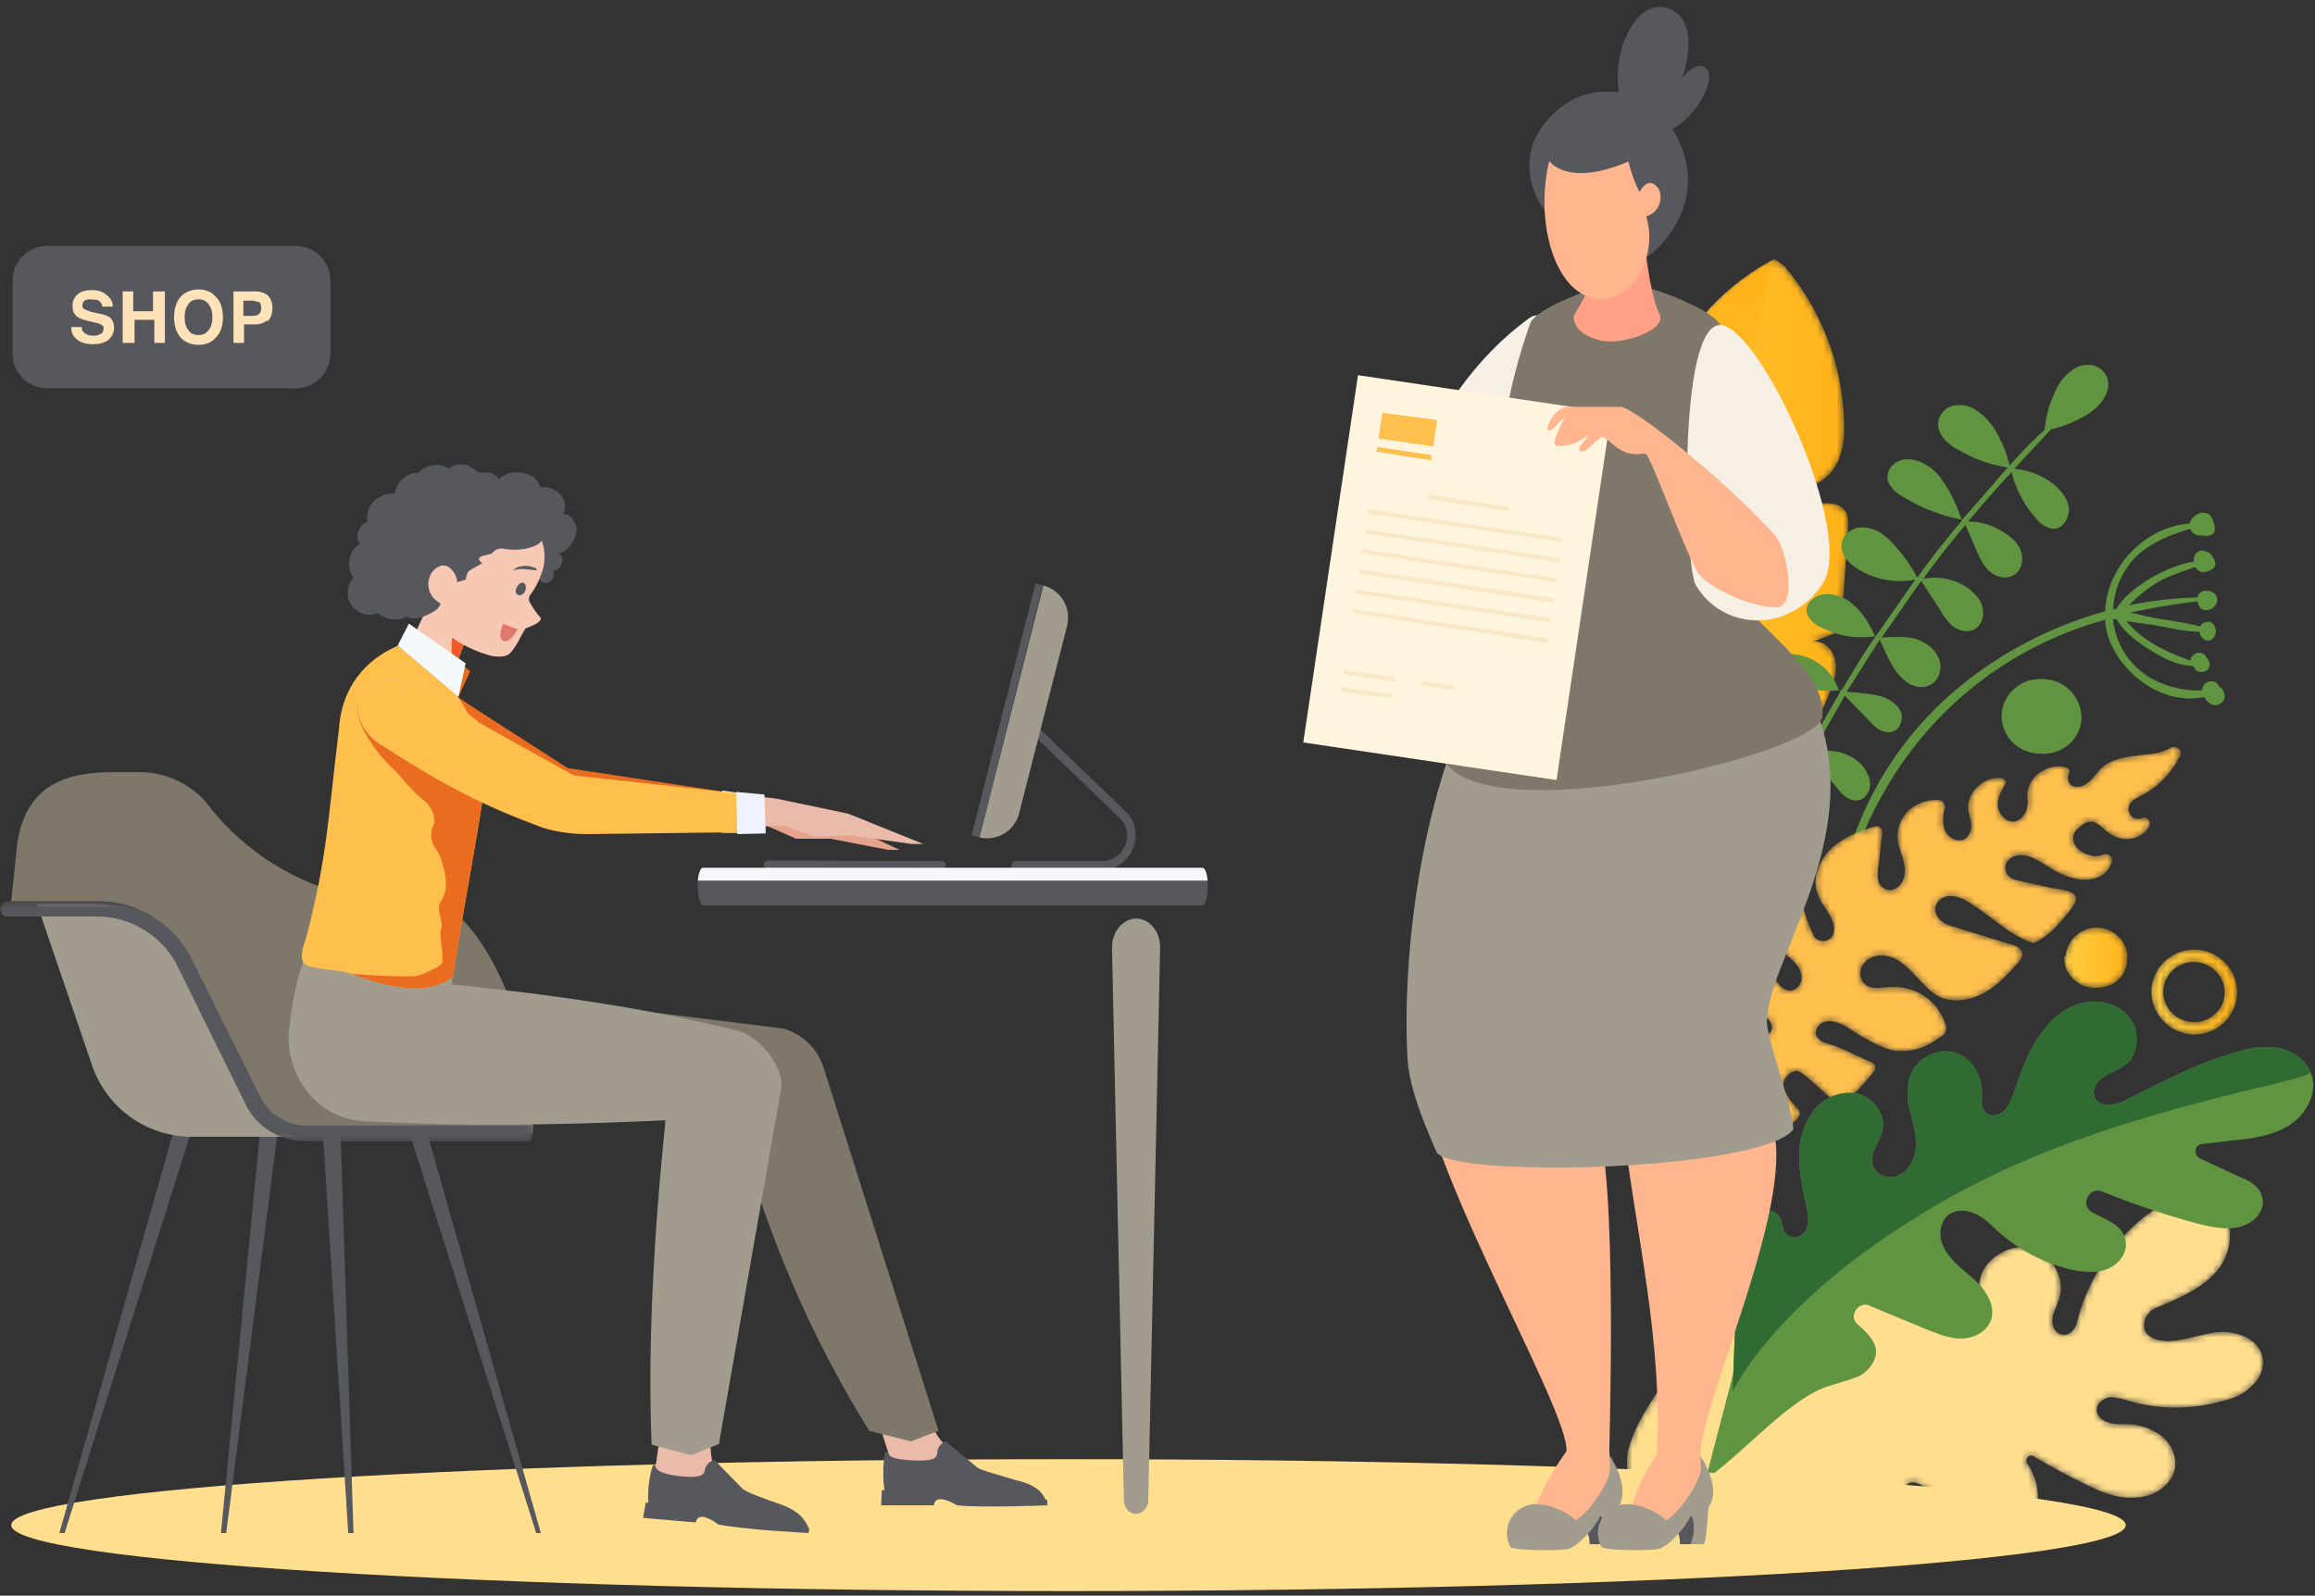 <svg xmlns="http://www.w3.org/2000/svg" xmlns:xlink="http://www.w3.org/1999/xlink" width="351" height="242" viewBox="0 0 351 242"><rect x="0" y="0" width="351" height="242" fill="#333333" stroke="none"/><defs/><defs><path id="a" d="M17.2 21.4l-.5 2c-.4 2.3.2 4.8 1.7 6.6a7.2 7.2 0 006 2.5c-6 1-9-2-13-6.7l-4 11.4c-.4 1-.7 1.9-.7 2.8.1 1.9 1.5 3.3 2.8 4.5L4.7 44C5 48 3.4 51.7 2 55.4A20.3 20.3 0 00.4 67c.7 3 2.7 5.4 4.8 7.5 1 1 1.9 1.8 3 2.6a5.3 5.3 0 006 0c1-.7 2.2-1.3 3.5-1.7 2.7-.7 1.5 5.6 4.1 6.6 2.6 1 5.4.6 8.2.1 2-.3 4.1-.6 5.9-1.9 2-1.4 3-3.9 4-6.2l3.2-7.5c.7-1.7 1.5-3.6 1.2-5.4-.2-1.8-1.9-3.5-3.6-3l4.4-1.7 1.1-15.2c0-1 .1-2-.3-2.8-.8-1.5-2.8-1.5-4.5-1.3-1.6.2-3.6.1-4.4-1.4 2.6-.7 5.5-1.6 7.1-4 1-1.5 1.4-3.4 1.5-5.2a38 38 0 00-8.7-25C36.5.8 35 0 35 0a37 37 0 00-17.9 21.3"/><path id="d" d="M19.2 21.4l-.5 2c-.4 2.3.2 4.8 1.7 6.6a7.2 7.2 0 006 2.5c-6 1-9-2-13-6.7l-4 11.4c-.4 1-.7 1.9-.7 2.8.1 1.9 1.5 3.3 2.8 4.5L6.7 44C7 48 2.3 52.5 1 56.2-.4 60-.2 63.2.8 67c.7 3 4.3 5.3 6.4 7.4 1 1 1.9 1.8 3 2.6a5.3 5.3 0 006 0c1-.7 2.2-1.3 3.5-1.7h.7L37 0a37 37 0 00-17.9 21.3"/><path id="g" d="M84.5.5c-2.1.4-4 1.7-5.7 3-4.8 4-8.4 9.7-9.9 15.8-.2.8-.8 1.6-1.6 1.8-1.5.3-2.3-1.2-2.1-2.4.1-1 .7-2 1-3 1.5-4.6-3.8-10.7-9.7-6.4-1 .8-1.9 1.8-2.2 3.1-.4 1.5-.4 2.8-.4 4.3 0 1.9.3 2.2-1.2 3.6-.9.8-2.2 1-3.2.5-1.8-1-1.9-1.3-2.3-3.2a7.5 7.5 0 00-9-5.4c-4.2 1.2-6.7 6.6-4.4 10.5.5.8.7 1.7.5 2.6-.6 1.9-2.5 1.6-3.5.7-.8-.7-1.1-1.7-1.6-2.6-1.8-3.4-5.3-6-9-6-3.9 0-9.8 5-12 8.1-4.1 6.1-6.2 9-7.3 13-.8 2.8.8 10.6 2.6 12 2 1.4 21.1 4.3 32.7 5.8 2.3.3 7-.1 8.8-1.7 1.8-1.6 2.3-4.6.8-6.4-1.4-1.7-4-3-2.6-4.4.9-.8 2.5.3 3.3 1 2.5 2.1 2.1 2.4 4.6 4.5 3 2.6 7.6 4 10.5.5.9-1 1.3-2.5 1.4-3.9 0-2-.6-3.7-1.6-5.2-.5-.8.3-1.6 1-1.1a98 98 0 007.8 4.2c2.4 1.2 5 2.3 7.8 2 2.7-.1 5.5-2 5.8-4.7.2-1.9-.8-3.7-2.3-4.8a9 9 0 00-5.2-1.6c-1 0-1.9 0-2.7-.3-1-.3-1.7-1-1.7-2 .1-1 1.1-1.6 2-1.8 1 0 2 .3 3 .6 4.5 1.3 9.4 1.3 14 0 1.7-.4 3.3-1 4.5-2.3 1.3-1.1 2-2.9 1.6-4.5-.6-2.6-3.7-3.8-6.4-3.7-2.6.2-5.2 1.3-7.8 1.4-1.8 0-4-.7-3.7-2.7.1-1 .8-1.9 1.7-2.3 3.5-1.5 7.3-3 9.6-6 2-2.6 2.5-6.8.1-9.2A6.2 6.2 0 0086.2.3c-.6 0-1.2 0-1.7.2"/><path id="i" d="M67.3 1c-1.1.7-2.5 1-3.7 1.1-2.4.3-5 .4-6.9 2-.7.7-1.2 1.5-2 2.2-.7.6-1.8 1-2.6.5-.6-.4-.7-1.2-.4-1.8.2-.3 0-.8-.4-.9-2.7-.8-6.2 1.4-5.9 4.6.1.7 0 1.4-.2 2-1.6 3.2-4.3 1-4.3-1 0-1 .5-2 1.1-3 .3-.4 0-1-.6-1-2.8-.3-5.8 2.6-4.8 5.7.2.7.4 1.5.2 2.2-.7 2.6-3.5 1.5-4-.2-.3-1-.2-2 0-2.9.3-.7-.2-1.5-1-1.5-1.3 0-2.5.3-3.6 1a5.4 5.4 0 00-2.5 4.5c0 1.2.5 2.3.8 3.4.4 1.4.5 2.9-.4 4-.6.7-1.5 1-2.3.6-1.2-.5-1.2-2-1-3.3l.6-5.3c0-.6-.5-1-1-.9-2.3.7-4.5 1.5-6.3 3-2.1 1.8-3.5 4.7-2.5 7.3.5 1.5 1.8 2.7 2.3 4.3.2.5.2 1 .1 1.5-.2 1.5-2.3 1.8-3 .5-1-2-1.7-4.2-1.9-6.4 0-.7-.7-1-1.2-.6-1 .8-2 1.7-2.6 2.8-1 1.5-1.3 3.5-.4 5 1 2 3.6 2.7 4.2 5 .2 1-.2 2-1.1 2.4-1.4.6-2.7-1-3.1-2.3-.3-1-.6-2-1.1-2.8a1 1 0 00-1.5 0c-1 1-1.8 2.2-2.3 3.5-.6 2 0 4.7 2.4 5.2.6.1 1.2.4 1.7.9 1.6 1.7-.6 3.3-2.2 2.8A4 4 0 012 43.6a.6.6 0 00-1 .3 30 30 0 002 15.3l.3 1.2c2.5-.6 5.9-1.2 7.4-3.3.3-.4.2-.9-.1-1.2-1-1-2.3-2.8-2.2-3.7 0-1 1-2 2-2.1 1 0 5 4.3 6 4.7 1.5.7 4.4-3 5.8-4.7a.9.9 0 00-.4-1.3c-2-.8-5-2.4-6.3-2.7-1-.3-2-.6-2.2-1.7 0-.7.5-1.4 1.2-1.7 1.3-.4 2.5.2 3.6.8 0 0 5.3 3.7 7.9 3.6 3 0 4.2-.8 6.5-2.3.4-.3.7-.8.6-1.3a8.1 8.1 0 00-8.4-6.1c-1.4 0-3 .5-4-.5-.9-.9-.8-2.3 0-3.2 1.2-1.4 3.3-1.3 4.8-.5 1.3.7 2.4 1.9 3.4 3 1 1 2 2.2 3.4 2.8 2.1.8 4.5.4 6.5-.7s3.5-2.7 5-4.4c.4-.4.9-1 .8-1.6 0-.8-1-1.2-1.8-1.4l-8.4-2.6c-.7-.2-1.4-.4-2-.9-.8-.6-1.4-1.8-.6-2.9.4-.5 1-.8 1.6-.9 1.4-.1 2.7.6 3.8 1.4 3 1.9 5.6 4.6 9 5.7.5.1 2.6-1.4 3.4-2.3 3.6-4 4.9-5.4-.4-6l-4.5-1c-1.1-.2-2.4-.5-2.6-1.7-.2-1 .4-1.8 1.2-2.1 1.6-.6 3 .2 4.4 1 1.4.9 2.8 1.8 4.4 2.2 1.6.5 3.4.5 4.8-.5.6-.4 1-1.1 1.3-1.8.3-.8-.6-1.5-1.3-1.2-1 .5-2.4.2-3.5-.6-1-.7-1.4-2-.7-3l1-.9c2.5-1.7 3 1.6 6.1 2.1 1.7.3 3.5-.6 4.1-2 .3-.7-.5-1.5-1.2-1.1-.5.2-1.2.1-1.6-.4-.5-.6-.5-1.4 0-2 .3-.4 1-.7 1.5-1 2.6-1.3 4.7-3.5 6-6.2.2-.6-.3-1.2-.9-1.2h-.4"/><path id="k" d="M2.2 2.5a6.4 6.4 0 00-2 4.6c0 3.5 2.9 6.4 6.4 6.5h.1a6.5 6.5 0 006.5-6.3c0-3.6-2.8-6.5-6.4-6.6h-.1c-1.7 0-3.3.7-4.5 1.8m4.5 9.2A4.6 4.6 0 012 7.1a4.6 4.6 0 014.6-4.5c2.6 0 4.7 2.1 4.7 4.6 0 1.3-.5 2.4-1.4 3.2-.9.9-2 1.3-3.2 1.3h-.1"/><path id="n" d="M1 4.7C.8 7.2 2.8 9.4 5.5 9.5c2.7.2 5-1.7 5-4.2C10.8 2.8 8.8.6 6.2.4a4.7 4.7 0 00-5 4.3"/><path id="q" d="M3.7 1A3 3 0 00.7 4a3 3 0 003.1 3 3 3 0 003-3.1 3 3 0 00-3-3"/><path id="t" d="M0 .4h80.8v36.4H0z"/><linearGradient id="b" x1="100%" x2="0%" y1="50%" y2="50%"><stop offset="0%" stop-color="#FFB218"/><stop offset="100%" stop-color="#FFCF44"/></linearGradient><linearGradient id="e" x1="55.2%" x2="43.3%" y1="-4%" y2="100%"><stop offset="0%" stop-color="#FFB218"/><stop offset="100%" stop-color="#FFCF44"/></linearGradient><linearGradient id="l" x1="100%" x2="0%" y1="50%" y2="50%"><stop offset="0%" stop-color="#FFB218"/><stop offset="100%" stop-color="#FFCF44"/></linearGradient><linearGradient id="o" x1="100%" x2="0%" y1="50%" y2="50%"><stop offset="0%" stop-color="#FFB218"/><stop offset="100%" stop-color="#FFCF44"/></linearGradient><linearGradient id="r" x1="100%" x2="0%" y1="50%" y2="50%"><stop offset="0%" stop-color="#FFB218"/><stop offset="100%" stop-color="#FFCF44"/></linearGradient></defs><g fill="none" fill-rule="evenodd"><g transform="translate(234 39.3)"><mask id="c" fill="#fff"><use xlink:href="#a"/></mask><path fill="url(#b)" d="M17.2 21.4l-.5 2c-.4 2.3.2 4.8 1.7 6.6a7.2 7.2 0 006 2.5c-6 1-9-2-13-6.7l-4 11.4c-.4 1-.7 1.9-.7 2.8.1 1.9 1.5 3.3 2.8 4.5L4.7 44C5 48 3.4 51.7 2 55.4A20.3 20.3 0 00.4 67c.7 3 2.7 5.4 4.8 7.5 1 1 1.9 1.8 3 2.6a5.3 5.3 0 006 0c1-.7 2.2-1.3 3.5-1.7 2.7-.7 1.5 5.6 4.1 6.6 2.6 1 5.4.6 8.2.1 2-.3 4.1-.6 5.9-1.9 2-1.4 3-3.9 4-6.2l3.2-7.5c.7-1.7 1.5-3.6 1.2-5.4-.2-1.8-1.9-3.5-3.6-3l4.4-1.7 1.1-15.2c0-1 .1-2-.3-2.8-.8-1.5-2.8-1.5-4.5-1.3-1.6.2-3.6.1-4.4-1.4 2.6-.7 5.5-1.6 7.1-4 1-1.5 1.4-3.4 1.5-5.2a38 38 0 00-8.7-25C36.5.8 35 0 35 0a37 37 0 00-17.9 21.3" mask="url(#c)"/></g><g transform="translate(232 39.3)"><mask id="f" fill="#fff"><use xlink:href="#d"/></mask><path fill="url(#e)" d="M19.2 21.4l-.5 2c-.4 2.3.2 4.8 1.7 6.6a7.2 7.2 0 006 2.5c-6 1-9-2-13-6.7l-4 11.4c-.4 1-.7 1.9-.7 2.8.1 1.9 1.5 3.3 2.8 4.5L6.7 44C7 48 2.3 52.5 1 56.2-.4 60-.2 63.2.8 67c.7 3 4.3 5.3 6.4 7.4 1 1 1.9 1.8 3 2.6a5.3 5.3 0 006 0c1-.7 2.2-1.3 3.5-1.7h.7L37 0a37 37 0 00-17.9 21.3" mask="url(#f)"/></g><g transform="translate(246 181.3)"><mask id="h" fill="#fff"><use xlink:href="#g"/></mask><path fill="#FFDE8E" d="M84.5.5c-2.1.4-4 1.7-5.7 3-4.8 4-8.4 9.7-9.9 15.8-.2.8-.8 1.6-1.6 1.8-1.5.3-2.3-1.2-2.1-2.4.1-1 .7-2 1-3 1.5-4.6-3.8-10.7-9.7-6.4-1 .8-1.9 1.8-2.2 3.1-.4 1.5-.4 2.8-.4 4.3 0 1.9.3 2.2-1.2 3.6-.9.8-2.2 1-3.2.5-1.8-1-1.9-1.3-2.3-3.2a7.5 7.5 0 00-9-5.4c-4.2 1.2-6.7 6.6-4.4 10.5.5.8.7 1.7.5 2.6-.6 1.9-2.5 1.6-3.5.7-.8-.7-1.1-1.7-1.6-2.6-1.8-3.4-5.3-6-9-6-3.9 0-9.8 5-12 8.1-4.1 6.1-6.2 9-7.3 13-.8 2.8.8 10.6 2.6 12 2 1.4 21.1 4.3 32.7 5.8 2.3.3 7-.1 8.8-1.7 1.8-1.6 2.3-4.6.8-6.4-1.4-1.7-4-3-2.6-4.4.9-.8 2.5.3 3.3 1 2.5 2.1 2.1 2.4 4.6 4.5 3 2.6 7.6 4 10.5.5.9-1 1.3-2.5 1.4-3.9 0-2-.6-3.7-1.6-5.2-.5-.8.3-1.6 1-1.1a98 98 0 007.8 4.2c2.4 1.2 5 2.3 7.8 2 2.7-.1 5.5-2 5.8-4.7.2-1.9-.8-3.7-2.3-4.8a9 9 0 00-5.2-1.6c-1 0-1.9 0-2.7-.3-1-.3-1.7-1-1.7-2 .1-1 1.1-1.6 2-1.8 1 0 2 .3 3 .6 4.5 1.3 9.4 1.3 14 0 1.7-.4 3.3-1 4.5-2.3 1.3-1.1 2-2.9 1.6-4.5-.6-2.6-3.7-3.8-6.4-3.7-2.6.2-5.2 1.3-7.8 1.4-1.8 0-4-.7-3.7-2.7.1-1 .8-1.9 1.7-2.3 3.5-1.5 7.3-3 9.6-6 2-2.6 2.5-6.8.1-9.2A6.2 6.2 0 0086.2.3c-.6 0-1.2 0-1.7.2" mask="url(#h)"/></g><path fill="#619440" d="M278.9 135.5c2-12.3 8.7-23.8 18.9-31.9 6.1-4.9 13.5-8.7 21.4-10.9.2-6.7 6-12.8 12.8-13.3.1-.7.8-1.3 1.6-1.6.5-.1 1.3 0 1.6.5.4.6.6 1.3.6 2s-.7 1-1.3 1l-.6-.1a1.6 1.6 0 01-1.8-1c-3 .9-5.6 1.9-8 4a12 12 0 00-3.7 8.2h.2l.3-.1c1.2-2 3.6-3.7 5.5-4.8 1.8-1 4-2 6.2-2.3 0-.5.1-1 .4-1.3.4-.5 1.1-.5 1.6-.2h.1c.6.3 1 1 1.1 1.4.3.5 0 1.1-.7 1.4l-.6.2c-.6.2-1 0-1.4-.4l-.3-.3c-2.2.8-4.3 1.4-6.3 2.7-1.2.8-2.3 1.7-3.3 2.7l-.4.4c3.4-.7 6.9-1.1 10.4-1.2 0-.4.4-.8 1-1h.6c.3 0 .5.1.8.3 1.1.7.5 2.4-.8 2.6-1 .2-1.5-.5-1.6-1.3-3.5.4-6.8 1-10.2 1.7l3.5.8c2.4.4 4.8.7 7.1 1.3l.2-.3c.3-.3.7-.4 1.1-.4h.1c1 .3 1.2 1.6.7 2.3-.3.5-1 .8-1.6.3-.4-.3-.6-.7-.6-1.1-2.3 0-4.6-.6-6.9-1l-4.2-.6a15 15 0 003.7 3.2c2 1.3 4 2 6 2.8 0-.6.6-1.1 1.2-1.2.5 0 1 .2 1.2.6l.5.8c.1.5 0 1-.5 1.3-.4.3-1 .3-1.5 0l-.5-.7c-2.5 0-5.1-1.5-7.1-2.8-1.5-1-3.5-2.5-4.5-4.3-.2.1-.4 0-.5-.1v.3c.4 3.7 2.6 7 5.8 8.8a15 15 0 007.7 1.8c0-.3.1-.7.4-1 .6-.6 1.8-.5 2.1.3v.1c.4.2.7.5.8 1 .3.7 0 1.5-1 1.8-.8.2-1.6-.4-2-1.2-6.7 1.5-14-4.4-15-11V94a55 55 0 00-33.7 26.4 46.8 46.8 0 00-5.4 33c0 .3-.2.4-.3.2-2.3-6.8-2-11.1-.9-18"/><g transform="translate(262 112.3)"><mask id="j" fill="#fff"><use xlink:href="#i"/></mask><path fill="#FFBF4D" d="M67.3 1c-1.1.7-2.5 1-3.7 1.1-2.4.3-5 .4-6.9 2-.7.7-1.2 1.5-2 2.2-.7.6-1.8 1-2.6.5-.6-.4-.7-1.2-.4-1.8.2-.3 0-.8-.4-.9-2.7-.8-6.2 1.4-5.9 4.6.1.7 0 1.4-.2 2-1.6 3.2-4.3 1-4.3-1 0-1 .5-2 1.1-3 .3-.4 0-1-.6-1-2.8-.3-5.8 2.6-4.8 5.7.2.7.4 1.5.2 2.2-.7 2.6-3.5 1.5-4-.2-.3-1-.2-2 0-2.9.3-.7-.2-1.5-1-1.5-1.3 0-2.5.3-3.6 1a5.4 5.4 0 00-2.5 4.5c0 1.2.5 2.3.8 3.4.4 1.4.5 2.9-.4 4-.6.7-1.5 1-2.3.6-1.2-.5-1.2-2-1-3.3l.6-5.3c0-.6-.5-1-1-.9-2.3.7-4.5 1.5-6.3 3-2.1 1.8-3.5 4.7-2.5 7.3.5 1.5 1.8 2.7 2.3 4.3.2.5.2 1 .1 1.5-.2 1.5-2.3 1.8-3 .5-1-2-1.7-4.2-1.9-6.4 0-.7-.7-1-1.2-.6-1 .8-2 1.7-2.6 2.8-1 1.5-1.3 3.5-.4 5 1 2 3.6 2.7 4.2 5 .2 1-.2 2-1.1 2.4-1.4.6-2.7-1-3.1-2.3-.3-1-.6-2-1.1-2.8a1 1 0 00-1.5 0c-1 1-1.8 2.2-2.3 3.5-.6 2 0 4.7 2.4 5.2.6.1 1.2.4 1.7.9 1.6 1.7-.6 3.3-2.2 2.8A4 4 0 012 43.6a.6.6 0 00-1 .3 30 30 0 002 15.3l.3 1.2c2.5-.6 5.9-1.2 7.4-3.3.3-.4.2-.9-.1-1.2-1-1-2.3-2.8-2.2-3.7 0-1 1-2 2-2.1 1 0 5 4.3 6 4.7 1.5.7 4.4-3 5.8-4.7a.9.9 0 00-.4-1.3c-2-.8-5-2.4-6.3-2.7-1-.3-2-.6-2.2-1.7 0-.7.5-1.4 1.2-1.7 1.3-.4 2.5.2 3.6.8 0 0 5.3 3.7 7.9 3.6 3 0 4.2-.8 6.5-2.3.4-.3.7-.8.6-1.3a8.1 8.1 0 00-8.4-6.1c-1.4 0-3 .5-4-.5-.9-.9-.8-2.3 0-3.2 1.2-1.4 3.3-1.3 4.8-.5 1.3.7 2.4 1.9 3.4 3 1 1 2 2.2 3.4 2.8 2.1.8 4.5.4 6.5-.7s3.5-2.7 5-4.4c.4-.4.9-1 .8-1.6 0-.8-1-1.2-1.8-1.4l-8.4-2.6c-.7-.2-1.4-.4-2-.9-.8-.6-1.4-1.8-.6-2.9.4-.5 1-.8 1.6-.9 1.4-.1 2.7.6 3.8 1.4 3 1.9 5.6 4.6 9 5.7.5.1 2.6-1.4 3.4-2.3 3.6-4 4.9-5.4-.4-6l-4.5-1c-1.1-.2-2.4-.5-2.6-1.7-.2-1 .4-1.8 1.2-2.1 1.6-.6 3 .2 4.4 1 1.4.9 2.8 1.8 4.4 2.2 1.6.5 3.4.5 4.8-.5.6-.4 1-1.1 1.3-1.8.3-.8-.6-1.5-1.3-1.2-1 .5-2.4.2-3.5-.6-1-.7-1.4-2-.7-3l1-.9c2.5-1.7 3 1.6 6.1 2.1 1.7.3 3.5-.6 4.1-2 .3-.7-.5-1.5-1.2-1.1-.5.2-1.2.1-1.6-.4-.5-.6-.5-1.4 0-2 .3-.4 1-.7 1.5-1 2.6-1.3 4.7-3.5 6-6.2.2-.6-.3-1.2-.9-1.2h-.4" mask="url(#j)"/></g><path fill="#619440" d="M258.6 224.4c5.5-3.9 12-11.4 17.6-13.8 1.5-.6 4.4-1.3 5.9-2 1.4-.9 2.6-2.5 2.3-4.1-.3-1.7-2.7-3.6-2.7-3.6-1.5-1.2 0-3.6 1.7-2.9l8.9 3.7c1.6.6 3.3 1.3 5 1.3 1.7 0 3.6-.8 4.4-2.4 1-2-.2-4.4-1.8-6-1.8-1.8-4.2-3.2-5.3-5.7a4.2 4.2 0 010-3.6c1-2 3.4-2 5.1-1.1 1.3.6 2.3 1.7 3.3 2.6 3 2.7 6.8 4.7 10.8 5.7 2.4.5 5 .8 7-.8 1-.8 1.7-2.1 1.5-3.4-.3-2.5-3-3.3-5-4.4-2-1-.6-4 1.4-3.2 5 2 10 3.7 15 5 2.6.6 5.3 1.1 7.6-.4 1.1-.7 1.9-2 1.8-3.2-.2-2-1.9-3-3.5-3.6l-6-2.8c-1.1-.5-.9-2.1.3-2.2l4.3-.5c3.1-.3 6.3-.7 9-2.4 2.6-1.7 4.4-5.2 3.1-8-.8-2-2.9-3.3-5-3.7-2-.3-4.3 0-6.3.7-5.8 1.6-11.2 4.5-16.6 7.2-1.6.8-3.9 1.3-4.7-.2-.7-1.2.2-2.6 1.3-3.3 1.7-1.2 4.1-1.4 4.8-4.3.4-1.9 0-3.9-1.4-5.2-2-2-5.2-2.4-7.9-1.3-2.6 1-4.6 3.3-6 5.7-1.5 2.5-2.3 5.2-3.3 7.9-.4.9-.7 1.8-1.5 2.5-.7.6-2 .8-2.6.2-.6-.6-.7-1.5-.6-2.3.1-1.5-.2-3-.9-4.2-2.8-4.9-9-2.8-10.1 1.2a10 10 0 00.1 5c.4 1.8 1 3.5.9 5.2-.1 2-1 4-3 4.7-1.4.4-3-.2-3.5-1.6-.7-1.8 1-3.5 1.4-5.3.6-2.4-1.3-5-3.7-5.6-2.4-.6-5 .5-6.6 2.4a11 11 0 00-2.3 7c0 2.5.5 5 1 7.3.3 1.3.6 2.8 0 4-.6 1-1.8 1.4-2.7.8-.9-.6-.8-1.8-1.2-2.7-1-1.7-3.7-1.4-5 .1-1.2 1.5-1.3 3.6-1.4 5.5l-.7 18-4.2 16.1z"/><path fill="#306B34" d="M262.7 211c.7-1.2 7.9-15.8 34.6-30.3 23.6-12.8 53.7-16.7 53-18.2-.8-2-2.9-3.2-5-3.6-2-.3-4.3 0-6.3.7-5.8 1.6-11.2 4.5-16.6 7.2-1.6.8-3.9 1.3-4.7-.2-.7-1.2.2-2.6 1.3-3.3 1.7-1.2 4.2-1.4 4.8-4.3.4-1.9 0-3.9-1.4-5.2-2-2-5.2-2.4-7.9-1.3-2.6 1-4.6 3.3-6 5.7-1.5 2.5-2.3 5.2-3.3 7.9-.4.9-.7 1.8-1.5 2.5-.7.6-1.9.8-2.6.2-.6-.6-.7-1.5-.6-2.3.1-1.5-.2-3-.9-4.2-2.8-4.9-9-2.8-10.1 1.2a10 10 0 00.1 5c.4 1.8 1 3.5.9 5.2-.1 2-1 4-3 4.7-1.4.4-3-.2-3.5-1.6-.7-1.8 1-3.5 1.4-5.3.6-2.4-1.3-5-3.7-5.6-2.4-.6-5 .5-6.6 2.4a11 11 0 00-2.3 7c0 2.5.5 5 1 7.3.3 1.3.6 2.8 0 4-.6 1-1.8 1.4-2.7.8-.9-.6-.8-1.8-1.2-2.7-1-1.7-3.7-1.4-5 .1-1.2 1.5-1.3 3.6-1.4 5.5l-.7 18-.1 2.6z"/><path fill="#619440" d="M287 74.1c-.6-.6-.9-1.3-.8-2 .1-1.1 1-2 2-2.3 1.1-.3 2.3-.1 3.3.4s1.9 1.2 2.6 2.1a22 22 0 013.3 6.5c-3-.6-6-1.7-8.6-3.3a7 7 0 01-1.9-1.4m-11 21c-1-.6-2-1.5-2-2.6 0-1 .9-1.8 1.9-2.2 1.8-.6 3.9.2 5.3 1.5 1.5 1.3 2.4 3 3.2 4.7-2.8.4-5.8 0-8.4-1.5m-4.8 8.8c-.6-.2-1.2-.4-1.8-.8-.5-.4-.9-1-.9-1.7s.5-1.4 1.2-1.7c.6-.4 1.4-.5 2.1-.4a8 8 0 017.1 5.5c-2.6.2-5.2-.1-7.7-.9m-6.5 6.5c.6-.5 1.3-.8 2-.9 1.6-.3 3.3.1 4.6 1 1.3.9 2.2 2.2 2.6 3.6-2.2.4-4.6.4-6.8.1-.7 0-1.3-.2-1.9-.5-.5-.3-1-.8-1.2-1.4a2 2 0 01.7-2"/><path fill="#619440" d="M274 113.8h-.1l5.2-9-.2.1v-.2h.3l.5-.8c1.5-2.5 3-5 4.7-7.4l6-8.6a12 12 0 01-9-1.8c-1.2-.8-2.3-2-2.2-3.5.1-1.2 1-2.1 2.2-2.5 1.1-.3 2.3 0 3.4.5a10 10 0 012.6 2.3c1.3 1.4 2.4 3 3.3 4.7 2.1-3 4.4-5.8 6.7-8.6v-.2.1l1.2-1.3 5.8-6.7c-2.6-.4-5.2-1.3-7.5-2.7-.8-.4-1.6-1-2.2-1.7-.6-.8-1-1.7-.8-2.6a3 3 0 012.4-2.4c1.1-.2 2.3 0 3.3.7 1 .6 1.8 1.5 2.5 2.4 1.2 1.8 2.1 3.9 2.6 6 1.7-1.9 3.4-3.7 5.3-5.4.2-2 .7-4 1.6-5.8a7.5 7.5 0 013.1-3.6c1.5-.8 3.5-.6 4.4.8.8 1 .7 2.5 0 3.6-.6 1.2-1.6 2-2.7 2.7-1.7 1-3.5 1.8-5.4 2.2l-5.6 6c2.3.2 4.5 1.1 6.3 2.6 1 1 1.9 2.1 2 3.5 0 1.4-.9 2.9-2.2 3-1.3 0-2.3-.9-3-1.8-1.7-2-2.9-4.3-3.5-6.8a173.7 173.7 0 00-6.6 7.5c2 0 3.9.6 5.5 1.7 1.2.7 2.2 1.7 2.6 3 .3 1.3 0 2.8-1.3 3.5-1.1.6-2.6.2-3.6-.7-1-1-1.5-2.1-2-3.3l-1.6-3.7c-2.2 2.6-4.4 5.4-6.4 8.2 2.3-.5 4.8 0 6.8 1.4 1 .8 2 1.8 2.2 3 .3 1.3-.2 2.8-1.4 3.3-1 .5-2.2.1-3.1-.5a9.2 9.2 0 01-2-2.6l-2.8-4.3-.8 1.1-5.2 7.5c1.6-.1 3.2-.2 4.8.1 1.6.4 3.1 1.4 3.8 2.9.7 1.5.2 3.5-1.3 4.2-1 .5-2.2.3-3.1-.2a7 7 0 01-2.3-2.3c-.9-1.4-1.5-2.9-2.2-4.4l-5 7.9 3 .3c1 .1 2 .3 3 .7 1 .5 2 1.3 2.3 2.3.2 1-.2 2.3-1.2 2.7-.7.3-1.5.1-2.1-.2-.7-.4-1.2-1-1.7-1.5l-3.6-3.7-4.7 8.3c1.4 0 2.7 0 4 .3 1.7.5 3.3 1.5 4 3 .5.8.7 1.8.4 2.7-.3.9-1 1.6-2 1.6-1.1 0-2-.8-2.7-1.7a101 101 0 01-4-5.1c-.4.6-.8 1.2-1 1.8-2.9 5.4-5.3 11-7.9 16.5-.1.3-.6 0-.5-.2 2.3-6.4 5.2-12.6 8.5-18.6l.1-.3"/><g transform="translate(326 143.3)"><mask id="m" fill="#fff"><use xlink:href="#k"/></mask><path fill="url(#l)" d="M2.2 2.5a6.4 6.4 0 00-2 4.6c0 3.5 2.9 6.4 6.4 6.5h.1a6.5 6.5 0 006.5-6.3c0-3.6-2.8-6.5-6.4-6.6h-.1c-1.7 0-3.3.7-4.5 1.8m4.5 9.2A4.6 4.6 0 012 7.1a4.6 4.6 0 014.6-4.5c2.6 0 4.7 2.1 4.7 4.6 0 1.3-.5 2.4-1.4 3.2-.9.9-2 1.3-3.2 1.3h-.1" mask="url(#m)"/></g><path fill="#619440" d="M303.5 108.3c-.2 3.2 2.4 5.9 5.7 6 3.4.3 6.2-2.1 6.4-5.3a5.9 5.9 0 00-5.7-6c-3.3-.3-6.2 2.1-6.4 5.3"/><g transform="translate(312 140.3)"><mask id="p" fill="#fff"><use xlink:href="#n"/></mask><path fill="url(#o)" d="M1 4.7C.8 7.2 2.8 9.4 5.5 9.5c2.7.2 5-1.7 5-4.2C10.8 2.8 8.8.6 6.2.4a4.7 4.7 0 00-5 4.3" mask="url(#p)"/></g><g transform="translate(231 62.3)"><mask id="s" fill="#fff"><use xlink:href="#q"/></mask><path fill="url(#r)" d="M3.7 1A3 3 0 00.7 4a3 3 0 003.1 3 3 3 0 003-3.1 3 3 0 00-3-3" mask="url(#s)"/></g><g><path fill="#FFDE8E" d="M1.7 231.3c0-5.5 71.8-10 160.3-10 88.5 0 160.3 4.5 160.3 10s-71.8 10-160.3 10c-88.5 0-160.3-4.5-160.3-10"/><path fill="#FFB68E" d="M215 158.8c-1.8 13.6 23.1 54.9 22.5 61.3-3.3 4.6-5 8.9-5.4 10 2.5.1 4.7.7 5.8 2 4.2-3 6.1-8.1 6.3-9.3.1-.4-.2-2.3-.2-2.7 0-1 1.3-42.5-2-50.1-2.4-5.4-10.4-7-14.7-9.3-4.9-2.6-12.3-1.9-12.3-1.9"/><path fill="#57575E" d="M240 230.1c.3 1.2 1 3 1 3.6v.5h1.5l1.4-1.6-.2-4.6-3.7 2.1z"/><path fill="#A29C8F" d="M233.7 228.2a4.4 4.4 0 00-4.7 6.4c.6.6 7.6.6 8.8.3 1.1-.3 3.5-2.4 4.8-4.9.3-.5.9 2 0 4.2h1.9c.6-.3.6-5.3.9-5.7 1.9-3-1.3-7.7-1.3-7.7v2.2c-.4 2.3-3 6.2-5.2 7.6-1-1.2-3.9-2.4-5.2-2.4"/><path fill="#FFB68E" d="M244.8 150c-2 9.6.3 12.7 1.6 23.1 1.6 13.3 5.8 31.1 4.8 47.5-3.2 4.6-3.8 8.3-4.2 9.3 0 2 2.8 3.4 3.9 4.6 5.2-2.7 7.5-9.4 7.7-10.5 0-.5-.8-2.8-.8-3.2.2-7.9 12.2-33.5 11.5-46.8-.3-6.2-8.6-16.5-10.5-20.4-2.7-5.8-14-3.6-14-3.6"/><path fill="#57575E" d="M253.7 230.1c.4 1.2 1 3 1 3.6v.5h1.6l1.4-1.6-.3-4.6-3.7 2.1z"/><path fill="#A29C8F" d="M247.5 228.2a4.4 4.4 0 00-4.7 6.4c.6.6 7.5.6 8.7.3 1.2-.3 3.5-2.4 4.8-4.9.3-.5 1 2 0 4.2h2c.5-.3.6-5.3.8-5.7 2-3-1.3-7.7-1.3-7.7l.1 2.2c-.5 2.3-3.1 6.2-5.3 7.6-1-1.2-3.9-2.4-5.1-2.4"/><path fill="#57575E" d="M237.6 34.8c-4.5-2.1-8.6-10.3-3-16.6 5.5-6.3 12.2-4 14-3.5 2.7.7 12 10.8 4.4 21-7.5 10.4-15.4-1-15.4-1"/><path fill="#F5EFE4" d="M231.8 48.3c-16.8 12.2-22 35-20.7 39.6 2.1 7.5 8.5 10.9 16.7 5.5 8.2-5.3 11.6-50.7 4-45.1"/><path fill="#A29C8F" d="M213.4 160.4c.2 5.2 3.7 12.6 4.4 14.3 1.9 4 49 3 54.1-3.4 0-3-4.1-14.2-4-16.3 0-8.8 13.6-26.2 8.5-44.3-2.8-9.8-17-18.8-19.3-19.3-5.5-1.2-26.2 1.2-29.5 6.3-12.6 19.8-15 48.2-14.2 62.7"/><path fill="#7F786A" d="M244.3 42.8c2.5-.9 15.5 3.9 16.5 6.5a252 252 0 01.3 36.1c-.4 6.6 16.1 14.8 15.2 23.3-.6 6.2-60.4 19.9-58 3 .1-1 7.5-22.7 7.6-23.8.7-10.4 2-13.5 1.6-19a85.9 85.9 0 014.6-20.1c1.8-2.5 8.6-4.7 12.2-6"/><path fill="#FFF4DD" d="M197.6 112.6l38.4 5.7 8.3-55.7-38.4-5.7z"/><path fill="#FFBF4D" d="M209 66.5l8.3 1.2.6-4-8.3-1.1zm-.3 2l8.3 1.3V69l-8.2-1.2z"/><path fill="#F7E8C8" d="M203.7 102.2l7.8 1.2v-.7l-7.7-1.1zm11.7 1.7l5 .8.2-.7-5-.7zm-12 1l7.7 1v-.6l-7.7-1.1zm13-29.2l12.3 1.8.1-.6-12.3-1.9zm-9 2.2l29.4 4.3.1-.6-29.5-4.4zm-.5 3l29.5 4.4v-.7L207 80.3zm-.5 3l29.5 4.4.1-.6-29.5-4.4zM206 87l29.5 4.4v-.7l-29.4-4.4zm-.5 3l29.5 4.4.1-.7-29.5-4.3zm-.4 3l29.5 4.5v-.7l-29.4-4.4z"/><path fill="#FFA087" d="M249.2 34.3c.3 5.6 1.4 11.5 2.4 13.3 1.3 2.5-6 4.9-9 4-3-.7-3.9-2.3-4-3.4 0-1 3.6-4.6 4.2-12.1.5-6 6.2-4.1 6.4-1.8"/><path fill="#FFB68E" d="M234.9 24.4c-2.2 9 .7 20 7.1 20.9 5.3.7 9.5-6.2 7.6-12.5 2.3-.6 2.6-3.4 1.7-4.4-1.5-1.8-2.7.7-2.7.7s-.9-1.4-1.7-4.6c-9.4 4-12-.1-12-.1"/><path fill="#57575E" d="M246 16.1c-2.5-6.8 1.8-16.8 7-14.8 5.3 2 2 10.6 2 10.6s2.3-3.1 3.8-1.4c1.6 1.9-2.6 9.3-7.8 9.9-5 .5-5-4.3-5-4.3"/><path fill="#F5EFE4" d="M260.8 49.3c-6.5 0-5.4 36.4-3.7 39.4 4 6.9 14.1 7.5 19.2-.1 5.2-7.7-9.6-39.3-15.5-39.3"/><path fill="#FFB68E" d="M269.2 81.3c-5.6-6.6-21-19.4-23.5-19.6h-8c-2 .1-3.4 3.2-3 3.5.5.6 2.1-1.8 2.4-1.8.2 0-1.5 2.9-1.4 3.9.1.7 2.5.1 2.9 0L241 66s-2.1 2-1.4 2.4c1 .5 2.8-2.4 3.5-2.1.7.2 1.6 1.6 3.4 2.3 1.8.6 2.4 0 3.1.3.7.3 6.6 16.7 8.1 18.3 2.5 2.7 8.6 5 11.7 4.9 3.1-.1 1.6-8.7-.2-10.8"/><path fill="#57575E" d="M154.1 131.9H167a5 5 0 004.8-3.3 5 5 0 00-1.2-5.6L155 108a.6.6 0 10-.9 1l15.6 15c1.4 1.3 1.4 3 .9 4.2a3.8 3.8 0 01-3.6 2.4H154a.6.6 0 100 1.3m-37.5-.1h26.3a.6.6 0 000-1.2l-26.3-.1c-.4 0-.7.3-.7.6 0 .4.3.7.7.7"/><path fill="#A29C8F" d="M161.8 94.9l-7.3 28.5a5 5 0 01-6 3.6l9.7-38.2a5 5 0 013.6 6"/><path fill="#57575E" d="M147.3 126.7l9.7-38.2 1.1.3-9.6 38.2-1.2-.3zM9.8 232.5H9l17.5-61.6h2.7zm24.5 0h-.8l6-61.6h2.7zm47 0h.7l-17.5-61.6h-2.7zm-28.5 0h.8l-2-61.6h-2.7z"/><path fill="#A29C8F" d="M38.4 167.3l-10.6-22c-2.4-5-7.6-8.2-13.2-8.2h-9l8.3 24.3a16 16 0 0015.2 11h17.3a9 9 0 01-8-5.1"/><path fill="#7F786A" d="M64.6 136.7h-3.3c-11.9 0-23-5.6-30.2-15.2a13.5 13.5 0 00-10-4.4h-3.4c-6.2 0-13.7.9-15.1 11l-.9 8.6h13.4c5.7 0 10.8 3.2 13.2 8.3L39 166.9a9 9 0 008 5h33.8v-4c0-11.7-8.2-31.2-16.1-31.2"/><g transform="translate(0 136.3)"><mask id="u" fill="#fff"><use xlink:href="#t"/></mask><path fill="#57575E" d="M80.3 36.8H46.5c-4 0-7.5-2.1-9.2-5.5L26.8 10c-2.3-4.4-7-7.3-12.1-7.3H1.2C.6 2.8 0 2.2 0 1.6 0 .9.6.4 1.2.4h13.5A16 16 0 0129 9l10.5 21.1c1.3 2.6 4 4.3 7 4.3h33.8c.6 0 .6 2.3 0 2.3" mask="url(#u)"/></g><path fill="#EABBAB" d="M135.7 199l1.5 5.1c1.1 3.9 3.6 14.3 7.1 15.7.7.5-7.2 7-7.7 6.6L133 215l-2.7-6.6c-.7-2-1.6-3.9-2.5-5.7l-1.7-3.7h9.6z"/><path fill="#57575E" d="M143.4 218.6l4.7 3.9c.5.5 3.8 1.3 6 2 3.5.8 4.1 2.3 4.4 2.9.2 0 .3.1.3.3v.6s-9.8.4-13.7 0c0 0-3.3-2.1-3.5 0h-8l.1-2.3h.4c-.2-1.3-.3-3.7.1-5.8h.4s-.2 1 2.7 1.2c2.9.3 4.4 0 4.6-.5l.2-.3s-.2-1.4 1.3-2"/><path fill="#7F786A" d="M56.7 168.7l1.8-20.2 60.3 7.5a9 9 0 016.1 6l17.4 55-4.2 1.6-6.3-1.6a168.4 168.4 0 01-16.7-35.6 26.3 26.3 0 01-2.1-8.2l-.5-4.9-55.8.4z"/><path fill="#EABBAB" d="M100.8 209.8l.4-6 .2-5.8h9.6l-2 10.7c-.7 4-2.8 13.5.6 15.5.4.7 10.2 5.1 9.3 5.8-.8.7-20-2.2-20.2-2.8l1.5-10.3.6-7z"/><path fill="#57575E" d="M108.3 221.4l4.2 4.3c.5.6 3.7 1.7 6 2.5 3.2 1.2 3.7 2.8 4 3.3l.2.4-.1.6s-9.8-.5-13.7-1.3c0 0-3-2.4-3.4-.3l-8-.7.4-2.3h.4c-.1-1.3 0-3.6.7-5.7h.4s-.4 1 2.5 1.5c2.8.5 4.4.3 4.7-.2l.2-.2s0-1.4 1.5-1.9"/><path fill="#A29C8F" d="M43.7 157.6c.6-5.8.8-7.7 3.7-16.3l21.8 1.8-.7 6.2c15 1.5 29.7 3.6 43.2 7 3.5.8 7.4 5.7 6.7 9L109 219l-4.2 1.7-6-1.6c-.6-14.8.3-31.5 2.1-49.2-10.7.5-27.2 1.1-44.5.2-10.2 0-12.9-9.5-12.6-12.5"/><path fill="#F7C8B3" d="M59.4 103.7l7.7 2.6 4.9-13-6.9-1.9z"/><path fill="#EF5A29" d="M70.3 97.8a16 16 0 01-1.7-1.1c-.4 1.3.2 5.1.2 5.1l1.5-4z"/><path fill="#F7C8B3" d="M79.7 95.3c-.7 1-1.1 2.3-2.3 3.7-.7.8-2.4.7-3.8.2-3.1-1-5.2-2.4-6.8-4.2a25.7 25.7 0 01-3.2-4.5c-.8-1.4-2.5-6.9.4-12.4 3.4-6.5 16-3.4 18.7 3.2.1.3.3 1.8 0 3.8v.1c-.4 1.5-1 3.2-2.2 4.9-.3.3-.4.8-.2 1.2.4.7 1.1 1.8 1.6 2.3.7.7-2.2 1.7-2.2 1.7"/><path fill="#57575E" d="M84.7 83.9c1.1-.1 2.4-1.6 2.7-3.2.2-1.2-.8-2.7-2-2.8 1.1-2.5-1.5-4.3-3.5-4-.4-1.4-1.5-2-2.8-2.2a4 4 0 00-3.5 1 2 2 0 00-2.2-1h-.6c-.4 0-.6-.4-1-.6a3 3 0 00-3.8 0c-1-1-3.7-.7-4.6.7-.7-.4-3.4.8-3.5 3-1.2 0-2.4.4-3.2 1.2-.8.8-1.2 2-1 3.2-.6.1-1 .6-1.3 1.2-.2.5-.4 1.6.2 2.1-1.8.8-2.2 3.7-1 5.1-1 1.1-1.2 3-.3 4.2a3.4 3.4 0 004 1.2c1.2 1 3 1.3 4.4.5.7.4 1.7.4 2.5 0 1-.4 2.4-1 2.6-2-2.3-1.1-2.5-4.3-.4-5.5 1.7-1 3 1.4 2.9 2.3l1.3-.4s.2-1 .4-1.2c.7-.6 1.8-1 2.1-1.3-1.6-1.2 1.3-1.2 1.5-1.5.4-.5 1-.8 1.7-.7 2.4.5 5.3-.2 5.8-1.2.3.6 1 2.9-.3 5.9 1 1.3 2.7-.1 2-1.4 1 .3 2.2-1.7.9-2.6"/><path fill="#57575E" d="M81.4 86.3c-.5-.4-1.6-.5-1.9-.5l-1 .2-.8.5 1-.2h.8l1.8.2.1-.2z"/><path fill="#E1786E" d="M78.5 95.4l-.4-.1-1.8-.7s-1 2.1 0 2.6 2.2-1.8 2.2-1.8"/><path fill="#57575E" d="M79.6 89.7c-.3.5-.8.7-1.1.5-.4-.2-.4-.7-.1-1.2.2-.5.7-.7 1-.6.4.2.4.8.2 1.3"/><path fill="#E6A38C" d="M56.3 102.1c2.2-2.3 7.2.2 10.7 2.4l5.6 3.4 13.5 8.8 29.2 4.5 10.5 2.7 10.6 5h-1.7l-8.8-1.7h-5.2l-4.3-1.9-31-.3c-9.4-3.6-16.6-6.5-27.2-14.3-3-2-4-6.3-2-8.6"/><path fill="#EA6C20" d="M56.3 102.1c2.2-2.3 8.8.1 11.4 2.5l5 3.3 13.4 8.6 25.1 3.8-.1 5.8-25.7-.2c-9.4-3.7-16.6-7.4-27.2-15.2-3-2-4-6.3-2-8.6"/><path fill="#EEF2FE" d="M109.4 126.3h4.2l.1-5.8-4.2-.6z"/><path fill="#FFBF4D" d="M46.5 146.4c1.3.6 5.3.7 6.8 1.3 5.2 2 11.7 3.5 15.4.3.7-5.2 3.7-21.4 4.4-26.3.8-5.5.3-8.3-1.6-12.4-.6-1.2-1.2-2.4-2-3.5-3.3-5.4-7.4-8.7-9.3-7.8-3.1 1.3-8.3 4.8-8.8 12.5-1.7 13.9-1.8 19.6-5 31.8-.5 1.4-1.2 3.4.1 4.1"/><path fill="#EA6C20" d="M60.3 97.9l9.2 7.8 1.8-3.9-9.3-7.2zm-7 49.8c5.2 2 11.7 3.5 15.4.4.7-5.3 3.7-21.5 4.4-26.4.8-5.5-18.5-16.7-18.8-14.9-.6 3.3 3.4 8 5.1 9.6 1.7 1.6 3 3.6 4.9 5a4 4 0 011.5 2.5c.3 1.3-.5 1.5-.4 2.8 0 1.8 1 1.8 1.6 4 1.5 4.7-.2 5.7-.4 6.5-.3 1.2.6 2.4.3 3.6-.4 1 .6 4.9 0 5.4-.5.6-2.9 1.6-3.7 1.8-1.6.3-9.9-.3-9.9-.3"/><path fill="#F4FAFC" d="M60.3 97.9l9.2 7.8 1.1-5.1-8.6-6z"/><path fill="#EABBAB" d="M55.3 104.4c2.2-2.4 9.6-1.1 12.5 1.2l4.8 4 14.4 8.2 30.6 3.3 11 2.3L140 128h-1.8l-9.2-1.3-5.5.2-4.5-1.7-32.2 1c-10-3.3-17.6-5.9-29-13.3-3.3-1.9-4.6-6-2.5-8.5"/><path fill="#FFBF4D" d="M55.3 104.4c2.2-2.4 9.6-1.1 12.5 1.2l4.8 4 14.4 8 26.4 2.9.1 5.7-24.5.3c-2.3 0-4.6-.3-6.8-1-8.1-3-14.4-6-24.5-12.6-3.2-1.9-4.5-6-2.4-8.5"/><path fill="#EEF2FE" d="M111.8 126.5l4.3-.1-.2-5.9-4.3-.4z"/><path fill="#57575E" d="M7.2 58.9h37.6c3 0 5.3-2.4 5.3-5.3v-11c0-2.9-2.3-5.3-5.3-5.3H7.2c-3 0-5.3 2.4-5.3 5.3v11c0 2.9 2.3 5.3 5.3 5.3"/><path fill="#FFE2B7" d="M12.4 49.6c0 .4.1.6.3.8.3.3.7.5 1.4.5.4 0 .7 0 1-.2.4-.1.6-.4.6-.9 0-.2 0-.4-.3-.5-.2-.2-.6-.3-1.1-.4l-.8-.2c-.9-.2-1.4-.4-1.7-.6-.6-.4-.8-1-.8-1.7s.2-1.2.7-1.7c.5-.5 1.3-.7 2.3-.7.8 0 1.5.2 2.1.7.6.4 1 1 1 1.8h-1.6c0-.4-.3-.8-.7-1l-1-.1c-.3 0-.7 0-1 .2-.2.2-.3.4-.3.7 0 .3.1.5.3.6l1 .4 1.4.3c.6.1 1 .3 1.4.5.5.4.7 1 .7 1.6 0 .7-.3 1.3-.8 1.8-.6.5-1.4.7-2.4.7s-1.8-.2-2.4-.7c-.6-.5-.9-1-.9-1.9h1.6zm6.2 2.4v-7.8h1.6v3h3v-3H25V52h-1.6v-3.5h-3V52zm13-1.9c.4-.4.6-1.1.6-2 0-.9-.2-1.5-.6-2-.4-.5-.9-.7-1.5-.7s-1.2.2-1.5.7c-.4.5-.6 1.1-.6 2 0 .9.2 1.6.6 2 .3.5.8.7 1.5.7s1.1-.2 1.5-.7m1 1.2c-.5.6-1.4 1-2.5 1s-2-.4-2.6-1c-.7-.7-1.1-1.8-1.1-3.2 0-1.4.4-2.5 1.1-3.2.6-.6 1.5-1 2.6-1s2 .4 2.5 1c.8.7 1.2 1.8 1.2 3.2 0 1.4-.4 2.5-1.2 3.2m6.6-5.5l-.8-.2h-1.5v2.3h1.5c.4 0 .6-.1.9-.3.2-.2.3-.5.3-.9s-.1-.7-.3-.9m1.2 2.8a3 3 0 01-2 .6H37V52h-1.6v-7.8h3.3c.8 0 1.4.2 1.9.6.4.4.7 1 .7 1.9 0 1-.3 1.6-.7 2"/><path fill="#F6F7FB" d="M182.3 131.6h-75.7c-.4 0-.7.8-.8 2h77.3c-.1-1.2-.4-2-.8-2"/><path fill="#57575E" d="M105.8 133.6v.9c0 1.5.4 2.8.8 2.8h75.7c.5 0 .8-1.3.8-2.8v-.9h-77.3z"/><path fill="#A29C8F" d="M175.9 143.7l-1.8 83.8c0 1.2-.9 2.1-1.9 2.1-1 0-1.8-1-1.8-2.1l-1.8-83.8c0-2.4 1.6-4.3 3.6-4.4 2 0 3.6 1.8 3.7 4.2v.2"/></g></g></svg>